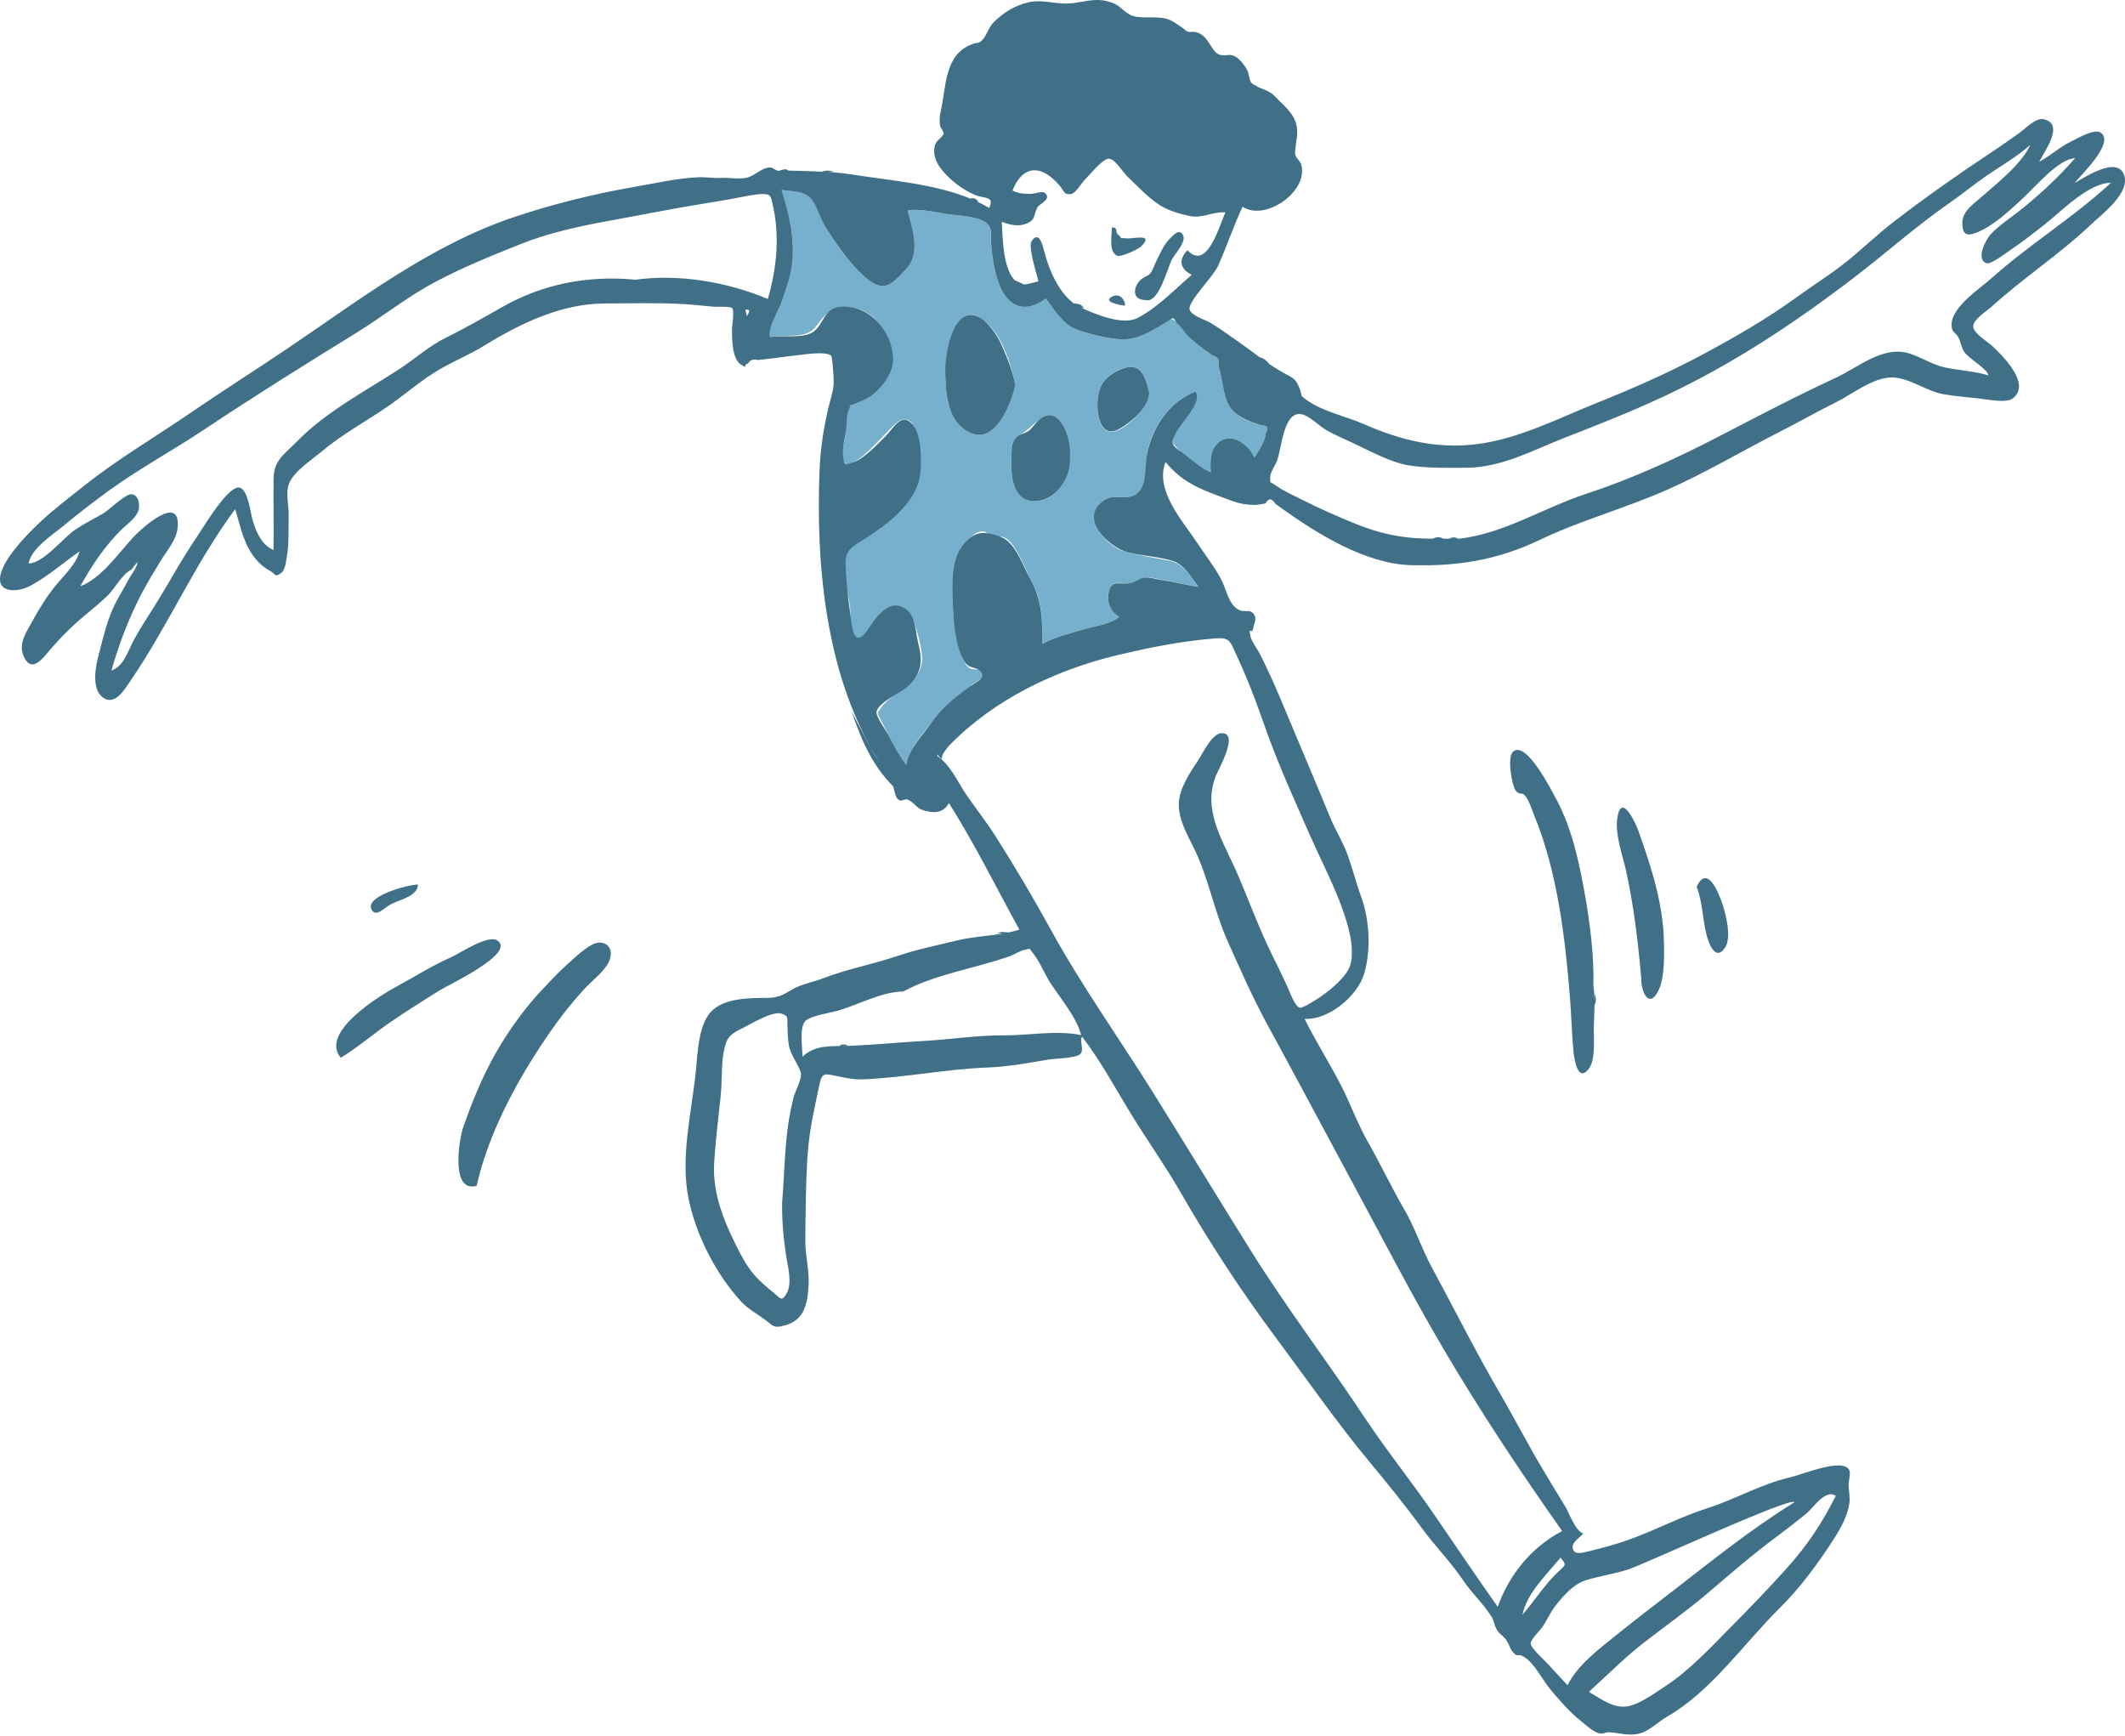 <svg width="900" height="735" viewBox="0 0 900 735" fill="none" xmlns="http://www.w3.org/2000/svg">
<path fill-rule="evenodd" clip-rule="evenodd" d="M486.706 166.103C485.042 159.334 483.372 152.953 475.031 156.18C468.598 158.67 465.501 162.723 464.882 169.464C464.415 174.541 465.336 184.978 472.941 182.382C478.003 180.654 486.857 171.953 486.706 166.103ZM453.145 192.978C454.161 186.166 448.681 170.312 440.194 177.638C437.206 180.217 434.694 182.355 431.592 184.635C427.934 187.323 428.606 188.964 428.355 193.721C427.968 201.07 428.539 212.294 438.563 212.181C447.9 212.075 454.075 201.202 453.145 192.978ZM430.056 163.087C428.002 153.58 424.057 140.428 415.511 134.767C404.284 127.328 400.299 149.497 400.331 156.007C400.379 165.378 400.649 179.059 411.517 183.52C421.87 187.769 428.577 169.779 430.056 163.087ZM506.261 165.846C495.623 170.069 488.477 179.921 486.01 190.957C484.868 196.059 485.951 203.847 482.608 207.96C478.606 212.883 472.385 208.622 467.773 211.707C457.252 218.746 468.518 231.452 476.358 233.544C482.61 235.212 488.97 236.234 495.256 237.452C501.159 238.595 504.041 243.812 507.584 248.539C502.69 247.724 497.889 246.491 492.968 245.713C490.85 245.378 487.778 244.325 485.572 244.461C482.911 244.626 481.214 246.479 478.686 246.918C474.339 247.673 471.35 244.883 469.638 250.345C468.377 254.37 470.382 259.181 473.985 261.167C470.801 264.283 463.455 265.121 459.29 266.414C453.256 268.286 447.118 269.502 441.522 272.662C441.522 262.826 441.644 255.039 436.839 246.041C434.507 241.673 430.059 229.404 425.291 227.578C423.858 227.029 421.835 227.332 420.34 226.886C418.787 226.423 417.928 225.072 416.188 225.026C413.022 224.941 409.605 228.638 407.726 231.054C402.974 237.164 403.16 246.939 403.453 254.3C403.756 261.908 404.525 271.459 407.634 278.497C408.356 280.132 409.097 281.97 410.673 282.953C411.818 283.666 413.952 283.103 414.833 283.914C418.032 286.862 413.59 288.55 411.122 290.355C404.817 294.966 399.37 299.434 394.757 305.623C390.862 310.848 384.787 317.19 383.791 323.887C379.504 318.083 376.49 311.535 373.202 305.149C371.335 301.522 371.295 302.257 373.281 299.51C374.829 297.369 377.55 295.141 379.76 293.645C384.28 290.585 388.953 287.291 390.28 281.468C391.283 277.065 388.885 268.929 387.51 264.474C385.753 258.781 381.161 254.413 375.272 257.738C370.91 260.202 368.811 269.011 364.582 270.244C359.81 271.635 360.466 260.066 360.026 256.856C359.207 250.867 356.041 240.795 358.02 234.913C359.561 230.333 366.991 227.892 370.851 225.106C376.584 220.968 382.236 215.698 386.267 209.849C390.4 203.85 390.035 197.741 389.295 190.749C388.863 186.671 388.192 175.572 381.386 177.926C377.469 179.281 359.963 203.113 356.864 194.655C355.991 192.27 357.878 186.259 358.21 183.509C358.452 181.504 358.413 171.949 359.766 170.617C360.286 170.105 366.424 169.278 367.766 168.452C370.984 166.469 373.4 163.87 375.336 160.638C381.748 149.931 374.458 133.195 362.408 130.508C354.553 128.756 350.306 131.511 345.909 137.838C341.654 143.962 333.303 141.315 326.2 142.791C324.863 139.155 329.565 132.002 330.808 128.498C332.639 123.337 334.66 117.978 335.39 112.533C336.812 101.907 334.361 90.445 330.989 80.431C335.034 81.051 340.783 80.805 343.566 83.83C346.356 86.86 347.595 93.081 349.951 96.723C354.497 103.749 359.722 111.416 365.979 117.004C374.149 124.3 377.38 120.893 383.642 114.118C389.989 107.251 386.663 97.559 384.407 89.08C389.543 88.31 395.478 89.755 400.526 90.568C405.102 91.304 413.685 91.47 417.568 94.234C420.473 96.301 419.441 98.554 419.724 102.618C420.105 108.114 420.969 113.671 422.641 118.935C426.043 129.646 433.727 133.322 442.964 126.431C446.173 130.737 449.659 136.432 454.614 138.874C459.477 141.273 468.519 143.247 473.963 143.642C480.815 144.138 486.289 141.09 491.955 137.628C494.728 135.934 495.508 134.544 497.929 135.874C499.718 136.858 502.081 141.507 503.898 143.113C505.933 144.911 508.172 146.566 510.353 148.181C511.37 149.018 512.426 149.802 513.522 150.533C515.932 151.109 516.742 152.539 515.952 154.823C517.476 159.223 517.769 163.884 519.057 168.33C520.578 173.583 524.19 176.445 529.046 178.383C530.73 178.862 532.385 179.43 534.008 180.087C536.902 180.144 537.559 181.314 535.978 183.597C535.977 186.665 532.862 191.331 531.194 193.746C529.557 189.197 523.229 184.131 518.32 186.06C512.612 188.302 512.391 194.862 512.796 199.992C509.23 198.314 506.166 195.891 503.118 193.437C501.636 192.244 499.183 190.861 498.094 189.268C496.206 186.508 496.372 187.939 497.699 184.196C499.167 180.057 510.034 169.873 506.261 165.846Z" fill="#76B0CD"/>
<path fill-rule="evenodd" clip-rule="evenodd" d="M765.064 640.913C760.858 644.341 756.512 647.715 752.153 650.945C742.181 658.337 732.892 666.424 723.445 674.473C714.897 681.754 705.745 688.276 696.846 695.109C688.388 701.602 680.86 709.259 672.946 716.416C678.1 719.427 683.706 723.867 689.934 722.436C694.989 721.273 700.958 716.876 705.318 714.02C715.469 707.373 723.958 698.207 732.438 689.635C740.752 681.232 748.694 673.026 756.543 664.308C765.367 654.506 771.608 645.164 777.515 633.419C773.017 630.434 768.08 638.456 765.064 640.913ZM689.628 664.579C683.698 666.501 677.552 667.343 671.641 669.161C666.498 670.743 662.093 675.732 658.852 679.876C656.724 682.597 655.329 685.799 653.425 688.73C652.348 690.389 648.234 694.291 648.284 695.912C648.351 698.005 654.4 703.254 655.824 704.862C658.461 707.84 661.173 710.751 663.933 713.615C667.988 705.088 677.688 697.93 684.929 692.082C692.44 686.013 700.32 680.006 708.099 673.997C725.275 660.725 741.445 647.626 759.995 636.143C758.879 633.463 696.525 662.342 689.628 664.579ZM660.92 659.576C655.259 666.604 646.662 674.54 644.822 683.753C648.39 679.638 651.544 675.115 654.996 670.896C656.498 669.062 658.061 667.427 659.748 665.761C662.838 662.707 663.819 662.981 660.92 659.576ZM515.075 270.312C503.757 271.16 492.317 273.152 481.167 275.602L480.653 275.602C481.471 275.602 482.277 275.604 483.084 275.606C482.442 275.606 481.799 275.606 481.162 275.604C478.469 276.195 475.793 276.814 473.139 277.449C446.994 283.71 421.011 296.177 402.134 315.584L401.5 316.24C400.62 317.637 398.571 319.59 398.979 321.47C397.7 320.667 397.296 319.974 397.423 319.348C397.244 319.608 397.085 319.889 396.95 320.195C402.3 323.557 405.718 331.278 409.251 336.49C413.235 342.366 417.696 347.89 421.511 353.891C429.802 366.936 437.753 380.409 445.204 393.955C458.099 417.399 473.977 439.651 488.16 462.339C502.319 484.991 515.829 507.314 529.983 529.935C545.051 554.015 562.336 576.703 577.901 600.178C587.182 614.175 597.782 627.305 607.29 641.17C616.287 654.292 625.157 667.414 634.322 680.418C639.156 666.842 648.58 655.184 661.602 648.316C643.869 623.147 626.899 597.642 611.288 571.075C597.839 548.187 585.978 525.226 573.489 502.059C561.186 479.236 549.046 456.391 536.612 433.586C530.402 422.196 525.172 410.229 519.844 398.329C514.176 385.668 511.794 371.568 505.657 359.145C502.789 353.337 498.902 346.633 499.284 339.904C499.644 333.558 504.053 327.081 507.443 321.967C509.457 318.932 513.315 310.494 517.457 310.453C524.932 310.379 516.075 325.645 514.905 328.649C509.517 342.487 517.017 354.452 522.657 366.848C528.164 378.954 532.543 391.656 538.403 403.619C540.863 408.641 543.361 413.543 545.6 418.638C546.374 420.397 548.498 426.177 550.465 426.749C551.59 427.076 557.17 423.465 558.03 422.916C562.397 420.131 568.349 415.29 570.97 410.78C573.564 406.316 572.512 398.697 571.322 393.923C567.868 380.056 560.595 366.866 554.878 353.858C548.877 340.203 542.58 326.373 537.408 312.38C534.613 304.82 532.097 297.192 529.041 289.725C527.305 285.48 525.488 281.269 523.557 277.109C521.104 271.822 520.918 269.874 515.075 270.312ZM314.544 435.347C309.096 437.981 307.652 439.374 306.541 445.284C305.387 451.426 305.898 457.487 305.264 463.661L305.263 463.672L305.259 463.713L305.257 463.73L305.013 466.06C304.077 474.856 303.009 483.642 302.471 492.335C301.702 504.735 306.246 516.309 311.634 527.127C314.005 531.889 316.422 536.516 320.019 540.504C322.228 542.953 324.788 545.031 327.324 547.122C330.533 549.765 331.022 551.397 333.116 547.815C335.689 543.411 333.637 536.264 332.907 531.513C331.757 524.022 331.16 516.874 331.254 509.265C331.543 505.834 331.748 502.397 331.941 498.96L331.941 498.953C332.413 490.555 332.815 482.153 334.196 473.82C334.693 470.824 335.293 467.841 336.037 464.897C336.715 462.21 339.471 457.335 339.25 454.699C339.027 452.04 334.888 447.078 334.107 442.658C333.66 440.124 333.655 437.438 333.514 434.877C333.308 431.166 334.196 430.267 330.984 429.234C327.145 427.999 317.838 433.754 314.544 435.347ZM258.286 406.29C256.827 410.72 250.894 415.13 247.828 418.431C239.457 427.446 232.975 436.607 226.405 446.926C215.863 463.48 206.255 482.77 201.855 502.144C190.631 505.246 194.537 482.153 196.078 477.684C199.86 466.717 204.269 455.938 210.007 445.852C215.27 436.602 222.457 426.58 229.808 418.872C232.846 415.686 236.426 411.801 239.738 408.836C242.658 406.221 249.215 399.859 252.873 399.257C257.144 398.554 259.768 401.79 258.286 406.29ZM305.259 463.713L305.245 463.903L305.252 463.809L305.257 463.73L305.259 463.713ZM659.238 338.624C665.787 350.772 668.981 365.776 671.34 379.288C673.478 391.53 675.172 404.902 674.849 417.332C675.168 419.466 675.297 421.61 675.325 423.76L675.278 425.709C675.315 424.126 675.353 422.542 675.391 420.961C676.036 422.53 676.114 424.084 675.328 425.615C675.293 428.748 675.104 431.888 675.036 435.022C674.938 439.554 675.901 448.812 672.81 452.71C668.097 458.655 666.689 447.996 666.396 445.082C665.664 437.79 665.559 430.411 664.982 423.103C662.959 397.489 659.649 369.183 649.798 345.323C648.863 343.059 647.392 338.209 645.596 336.605C644.324 335.47 643.348 336.715 641.883 334.731C640.355 332.663 638.19 320.621 640.826 318.287C646.351 313.393 656.971 334.419 659.238 338.624ZM210.7 398.297C218.54 403.763 189.764 417.097 185.906 419.546C179.009 423.924 172.135 428.171 165.394 432.8C158.313 437.662 151.612 443.486 144.332 447.921C135.208 437.179 160.899 421.538 168.353 417.531C175.925 413.46 183.132 408.826 190.999 405.374C194.76 403.724 206.725 395.525 210.7 398.297ZM433.823 402.247C432.279 402.487 429.295 404.353 427.801 404.878C413.091 410.055 396.12 412.507 382.564 419.853C373.41 419.943 363.754 425.41 354.977 427.933C351.491 428.935 344.51 429.928 341.58 431.922C338.297 434.157 339.864 443.384 339.864 447.46C345.575 442.108 352.274 443.204 359.831 442.882C370.46 442.43 381.02 441.381 391.592 440.773C402.804 440.128 413.761 438.388 425.027 438.432C436.122 438.476 446.978 436.159 457.902 438.295C455.997 430.813 449.143 422.801 444.976 416.401C442.41 412.46 440.524 407.442 437.607 403.789C435.391 401.013 436.952 401.758 433.823 402.247ZM359.201 442.868L355.422 442.93C356.666 441.92 357.93 442.156 359.201 442.868ZM694.019 352.099C699.419 367.495 704.407 382.52 704.739 399.024C704.853 404.743 705.013 413.765 702.591 419.033C698.561 427.799 694.933 420.043 695.095 414.025C693.77 398.895 691.965 383.668 688.698 368.815C687.179 361.907 683.824 353.178 685.035 346.018C686.819 335.49 692.818 348.675 694.019 352.099ZM695.028 416.419L695.02 416.748L695.014 416.92L695.022 416.604L695.028 416.419ZM728.849 380.979C730.605 385.589 733.614 396.572 730.712 401.105C726.839 407.154 723.941 400.375 722.808 396.031C721.026 389.192 721.155 382.085 718.576 375.468C722.511 367.089 726.628 375.144 728.849 380.979ZM177.019 374.545C177.019 379.382 169.64 380.864 165.652 382.866C162.715 384.34 159.272 388.645 157.394 385.212C154.239 379.441 173.139 374.545 177.019 374.545ZM330.989 80.431C334.358 90.438 336.811 101.917 335.39 112.533C334.659 117.989 332.636 123.328 330.808 128.498C329.68 131.69 324.926 139.326 326.2 142.791C331.448 141.701 340.074 143.52 344.323 140.598C349.154 137.276 348.715 130.337 356.331 129.873C368.018 129.161 377.432 139.537 378.248 151.16C378.67 157.176 374.241 163.536 369.741 167.089C367.315 169.005 365.012 169.612 362.346 170.813C360.576 171.611 360.056 171.576 359.939 171.535L359.935 171.532L359.941 171.54C360.016 171.642 360.146 172.111 359.372 173.88C358.411 176.079 358.686 179.564 358.402 181.914C357.986 185.359 356.604 189.661 357.058 193.055C357.546 196.711 357.387 197.099 361.348 195.796C365.9 194.299 371.739 188.003 375.158 184.613C378.511 181.288 381.831 174.158 386.649 179.864C390.344 184.24 390.336 195.223 389.771 200.649C388.46 213.258 374.098 223.535 364.049 229.524C356.964 233.746 357.98 236.512 358.426 244.481C358.787 250.946 359.803 257.462 360.662 263.875C361.701 271.624 364.189 271.743 367.992 265.996C370.902 261.598 375.666 254.392 381.919 256.915C388.125 259.419 387.592 267.47 388.981 272.734C390.926 280.101 390.301 285.645 384.035 291.029C381.19 293.474 372.021 297.453 371.241 301.417C370.862 303.344 375.309 309.373 376.37 311.433C378.586 315.737 380.908 319.984 383.791 323.887C384.766 317.331 390.503 311.774 394.091 306.547C398.424 300.235 403.722 295.793 409.937 291.215C412.214 289.54 417.955 287.289 415.266 284.38C412.932 281.853 410.502 283.72 408.189 279.669C404.313 272.881 403.758 261.948 403.453 254.3C403.182 247.469 402.933 237.886 406.992 231.962C411.933 224.75 416.882 224.475 424.288 227.548C430.068 229.947 433.099 239.275 436.19 244.842C441.418 254.254 441.522 262.249 441.522 272.662C447.118 269.502 453.256 268.286 459.29 266.414C463.455 265.121 470.801 264.283 473.985 261.167C470.568 259.284 468.744 255.192 469.454 251.33C470.618 245.001 473.867 247.755 478.686 246.918C480.846 246.543 482.409 244.912 484.582 244.6C486.807 244.282 489.198 245.168 491.41 245.51C496.861 246.353 502.171 247.638 507.584 248.539C504.569 244.518 501.527 239.045 496.676 237.529C490.83 235.701 483.799 235.406 477.692 233.88C469.817 231.913 456.241 219.422 467.773 211.708C472.131 208.792 477.859 212.489 481.986 208.58C485.898 204.874 484.743 197.171 485.792 192.18C488.211 180.678 495.081 170.284 506.261 165.846C510.095 169.938 499.18 180.032 497.699 184.196C496.817 186.677 496.142 186.403 497.052 188.462C497.683 189.894 500.778 191.513 502.117 192.608L503.238 193.524C506.23 195.962 509.278 198.336 512.796 199.992C512.39 194.854 512.586 188.312 518.32 186.06C523.246 184.124 529.56 189.208 531.194 193.746C532.862 191.331 535.977 186.666 535.978 183.597C537.558 181.314 536.902 180.144 534.008 180.087C532.785 179.579 531.539 179.139 530.27 178.766C524.885 176.651 520.792 174.284 519.057 168.33C517.761 163.883 517.474 159.217 515.952 154.823C516.742 152.539 515.932 151.109 513.522 150.533C512.77 149.992 512.019 149.452 511.267 148.911C508.778 147.081 506.214 145.159 503.898 143.113C502.075 141.501 500.375 138.159 498.537 136.92C498.125 136.059 497.565 135.302 496.859 134.651C495.23 135.653 493.596 136.645 491.955 137.628C486.273 141.1 480.854 144.183 473.963 143.642C468.583 143.219 460.611 141.378 455.594 139.376C450.114 137.189 446.345 130.967 442.964 126.431C433.726 133.322 426.058 129.627 422.641 118.935C421.116 114.165 420.26 109.109 419.827 104.128C419.474 100.057 420.687 96.452 417.568 94.234C413.674 91.464 405.123 91.306 400.526 90.568C395.484 89.758 389.538 88.311 384.407 89.08C386.657 97.536 390.01 107.279 383.641 114.118C377.349 120.876 374.182 124.328 365.979 117.004C359.705 111.401 354.534 103.748 349.951 96.723C347.548 93.039 346.479 88.236 344.049 84.745C341.252 80.727 335.693 81.152 330.989 80.431ZM40.418 284.711L40.416 284.732L40.417 284.976L40.419 285.223L40.418 284.711ZM323.06 82.146C320.979 82.105 316.045 83.031 313.982 83.443C308.372 84.565 302.797 85.477 296.92 86.415C283.744 88.516 270.633 91.238 257.518 93.591C245.485 95.75 232.134 98.698 220.695 103.278C208.193 108.283 196.057 113.15 184.153 119.498C172.216 125.863 161.966 134.158 150.555 141.181C129.164 154.345 107.515 167.883 86.535 181.861C73.192 190.75 58.956 198.446 46.016 207.835C39.349 212.672 32.859 217.727 26.508 222.97C21.834 226.827 13.351 232.142 12.108 238.586C18.372 238.586 26.847 227.639 31.954 224.213C35.673 221.718 39.836 219.702 43.701 217.43C45.919 216.126 53.007 209.335 55.419 209.3C58.898 209.249 59.407 214.22 58.54 216.467C57.416 219.379 54.103 221.77 51.902 223.856C44.727 230.657 38.776 239.607 34.005 248.253C42.781 245.025 50.059 234.431 56.299 227.643C59.597 224.055 76.449 208.583 75.251 223.24C74.808 228.663 70.895 232.808 68.167 237.293C65.217 242.144 62.179 247.065 59.584 252.111C54.313 262.357 50.33 272.897 47.183 284.003C52.641 281.853 54.068 275.84 56.615 271.134C59.208 266.343 62.241 261.713 65.153 257.113C71.332 247.351 76.7 237.084 83.261 227.557C85.852 223.792 97.429 203.9 102.081 206.705C105.214 208.593 106.141 217.478 107.081 220.597C108.569 225.531 110.861 230.701 115.818 232.936C116.045 222.858 115.699 212.793 115.86 202.741C115.988 194.83 120.268 192.572 125.668 187.05C138.189 174.245 154.199 165.985 169.06 156.327C175.674 152.029 181.797 146.436 189.102 142.857C197.317 138.833 205.298 134.19 213.32 129.682C230.172 120.214 249.081 116.631 268.253 118.373L269.064 118.45L268.997 118.443L269.067 118.45L269.099 118.453C287.543 115.868 308.224 119.442 325.202 126.608C328.921 113.787 330.307 100.294 327.37 87.135C326.509 83.275 326.656 82.22 323.06 82.146ZM490.25 274.221C489.467 274.263 488.685 274.304 487.892 274.346C488.671 274.304 489.46 274.263 490.25 274.221ZM859.888 61.333C854.525 66.189 847.507 70.217 841.584 74.265C836.145 77.982 831.084 82.212 825.712 85.927C811.756 95.579 799.005 106.993 785.482 117.353C760.084 136.811 733.615 154.37 704.555 167.936C690.853 174.332 676.755 179.9 662.678 185.379C648.959 190.718 636.028 198.025 620.867 198.079C613.093 198.106 604.888 198.316 597.165 197.144C588.838 195.879 580.153 190.893 572.563 187.386C568.995 185.737 565.353 184.165 561.921 182.247C558.766 180.484 554.51 175.973 551.175 175.39C543.641 174.073 542.87 189.545 540.922 194.948C540.26 196.785 538.018 199.987 537.993 201.791C537.944 205.18 537.426 203.449 540.452 205.641C543.736 208.02 548.283 209.955 551.93 211.828C558.829 215.37 566.19 218.529 573.298 221.473C580.912 224.627 588.271 226.708 596.512 227.601C599.714 227.948 602.754 228.066 605.783 228.105L606.792 228.115L606.829 228.099C608.266 227.485 609.705 227.081 611.168 228.103L610.037 228.122C612.501 228.12 615.004 228.111 617.627 228.174C616.317 228.142 615.009 228.111 613.7 228.079C615.025 227.45 616.339 227.318 617.628 228.174C636.888 226.053 653.797 214.98 671.884 209.078C690.318 203.062 709.457 194.416 726.968 185.346C743.59 176.735 760.249 167.954 777.328 160.062C787.126 155.534 797.543 146.156 808.75 149.7C813.918 151.334 818.534 154.524 823.891 155.632C830.055 156.906 836.034 157.124 842.133 158.954C841.751 156.119 833.712 151.863 831.851 148.921C830.61 146.958 830.434 144.728 829.403 142.791C828.461 141.02 827.004 140.87 826.637 138.782C825.222 130.741 838.451 122.314 843.455 117.83C859.409 103.528 878.162 92.108 894.057 77.412C884.481 77.412 872.916 89.648 865.748 95.235C860.928 98.993 856.153 102.757 851.073 106.159C849.681 107.091 843.224 112.036 841.451 111.482C836.478 109.93 841.215 101.253 843.016 99.311C846.54 95.508 851.29 92.451 855.338 89.238C863.858 82.474 871.641 75.261 878.865 66.959C871.737 67.386 861.914 79.17 856.873 83.848C851.364 88.96 844.073 95.895 836.912 98.577C833.214 99.962 831.379 99.583 831.102 95.097C830.787 89.982 834.769 87.288 838.211 84.258C845.073 78.216 856.075 69.77 859.888 61.333ZM606.793 228.115L606.792 228.115L606.781 228.12L606.793 228.115ZM453.145 192.978C454.098 201.405 447.883 211.833 438.563 212.181C428.577 212.552 427.998 200.835 428.355 193.721C428.546 189.901 428.079 187.649 430.714 185.009C431.807 183.915 434.458 183.446 435.756 182.391C437.427 181.032 438.552 179.053 440.194 177.638C448.654 170.345 454.153 186.219 453.145 192.978ZM415.511 134.767C418.735 136.772 422.253 141.915 423.796 145.234C426.535 151.123 428.689 156.756 430.056 163.088C428.552 169.894 421.984 187.753 411.517 183.52C400.653 179.127 400.379 165.332 400.33 156.008C400.297 149.218 404.042 127.634 415.511 134.767ZM486.706 166.103C486.866 172.296 478.866 179.049 473.956 181.668C465.963 185.932 464.349 175.245 464.882 169.464C465.477 163.003 468.073 159.427 474.022 156.679C482.856 152.598 484.863 158.609 486.706 166.103ZM359.926 171.53L359.935 171.532L359.933 171.53C359.911 171.506 359.898 171.516 359.926 171.53ZM533.439 151.277L533.546 151.305L533.545 151.304L533.439 151.277ZM469.078 67.282C466.113 68.222 461.647 73.917 459.381 76.193C457.979 77.6 455.575 81.916 453.576 82.165C450.603 82.536 450.875 81.132 448.854 78.712C441.241 69.591 433.189 69.624 428.817 80.693C431.365 81.956 434.062 82.187 436.85 82.09C437.796 82.058 441.433 80.971 442.133 81.434C446.092 84.057 440.293 86.324 439.497 87.668C438.893 88.688 438.598 89.595 438.362 90.408L438.382 90.856L438.38 90.836V90.83L438.378 90.785L438.377 90.77L438.376 90.747L438.375 90.72L438.373 90.68L438.371 90.641L438.37 90.625L438.369 90.597V90.594L438.364 90.494L438.363 90.468L438.36 90.414L438.312 90.582C437.77 92.473 437.454 93.843 434.038 94.934C430.592 96.035 427.699 95.072 424.272 93.994C424.707 100.742 424.689 112.765 429.414 118.306L429.676 118.601C431.009 119.211 432.342 119.82 433.675 120.43C433.492 120.444 433.313 120.453 433.136 120.456C435.427 120.5 438.156 119.476 439.783 119.129C439.078 115.778 435.248 104.411 436.979 101.982C440.255 97.389 441.69 104.234 442.506 107.33C444.426 114.618 448.61 124.192 455.194 128.771C455.129 128.669 455.068 128.557 455.013 128.436C456.582 128.714 458.263 128.783 459.044 130.561C458.574 130.366 458.059 130.258 457.55 130.136L457.552 130.137C463.806 133.063 475.516 137.928 481.779 134.658C490.443 130.134 497.431 122.641 504.744 116.361C499.704 113.871 499.016 110.009 502.932 105.963C511.238 114.866 516.319 95.763 518.989 89.935C513.878 89.484 509.295 92.559 504.067 91.512C499.809 90.659 494.673 89.16 491.023 86.765C486.147 83.564 481.873 78.943 477.684 74.941C475.176 72.545 471.771 66.427 469.078 67.282ZM315.671 131.041C315.908 132.014 316.14 132.964 316.37 133.916C317.765 131.28 317.765 131.28 315.671 131.041ZM476.454 129.449C474.383 129.221 466.172 127.753 471.457 125.386C474.155 124.177 476.709 126.97 476.454 129.449ZM501.14 99.858C502.289 102.561 497.707 107.404 496.421 109.727C494.406 113.368 490.894 128.592 485.209 127.05C478.958 127.034 479.993 121.08 483.429 118.181C484.627 117.17 485.939 117.122 487.127 115.833C488.159 114.713 488.799 112.468 489.486 111.097C491.17 107.74 492.691 103.849 495.356 101.143C497.498 98.969 499.756 96.606 501.14 99.858ZM269.064 118.45L269.099 118.453L269.067 118.45H269.064ZM266.902 118.236L267.601 118.306L268.855 118.429L267.709 118.316L266.902 118.236ZM265.531 118.1L266.319 118.179L266.681 118.214L266.033 118.15L265.531 118.1ZM470.924 96.227C473.958 96.581 471.979 98.03 473.536 99.321C474.578 100.184 474.739 100.611 474.651 100.807L474.639 100.829L474.716 100.824C475.129 100.801 475.885 100.815 477.202 100.939C480.089 101.209 488.969 98.62 483.326 104.33C482.098 105.573 474.71 109.046 473.065 108.253C469.396 106.486 470.953 99.291 470.924 96.227ZM474.639 100.829C473.902 100.887 474.482 101.077 474.637 100.834L474.639 100.829ZM232.407 100.016C231.619 100.038 230.83 100.06 230.032 100.081C230.817 100.058 231.612 100.037 232.407 100.016ZM438.385 90.925L438.39 91.03L438.389 91.022L438.385 90.937V90.925ZM438.382 90.884L438.383 90.887L438.383 90.892L438.382 90.884ZM438.364 90.484V90.494L438.366 90.52L438.364 90.484ZM438.362 90.434L438.363 90.468L438.364 90.475L438.362 90.434ZM356.601 73.199L356.961 73.247L357.285 73.289L356.601 73.199ZM549.407 56.69L549.41 56.726L549.413 56.777L549.412 56.773L549.407 56.69ZM549.407 56.672V56.69V56.682V56.672ZM348.198 72.74L348.106 72.78C349.833 72.004 351.557 72.132 353.28 72.791C352.201 72.788 351.122 72.786 350.043 72.784C353.77 73.006 357.486 73.352 361.188 73.939C377.239 76.485 395.969 77.823 411.286 84.225C411.217 84.149 411.149 84.069 411.082 83.987C412.447 83.697 413.481 84.231 414.307 85.285C414.162 85.328 414.021 85.359 413.884 85.379C415.624 86.194 417.313 87.085 418.94 88.06C421.413 82.746 416.792 84.348 412.496 82.364C407.75 80.173 404.01 77.435 400.462 73.703C397.429 70.513 394.833 66.532 395.892 61.779C396.44 59.321 399.179 58.344 399.666 56.543C399.832 55.93 398.153 53.887 398.084 53.007C397.916 50.901 397.911 49.287 398.396 47.214C400.861 36.701 399.797 23.208 411.725 18.698C414.307 17.723 414.251 18.808 416.169 16.777C418.025 14.813 418.716 11.552 420.839 9.433C424.897 5.381 429.969 2.223 435.588 0.977C441.479 -0.33 446.469 1.697 452.133 1.498C458.277 1.282 462.863 -1.081 469.286 0.599C474.211 1.886 474.601 3.895 478.334 6.11C482.135 8.366 489.398 6.526 494.244 8.012C496.787 8.792 498.354 10.203 500.527 11.567C501.844 12.394 501.68 12.834 503.062 13.408C503.782 13.706 505.403 13.347 506.253 13.532C512.145 14.821 512.673 21.758 516.426 23.118C519.314 24.166 520.673 22.136 523.844 24.368C525.635 25.629 527.406 27.984 528.353 29.942C528.818 30.903 529.269 34.136 529.673 34.617C530.95 36.137 530.432 35.311 531.673 36.164C534.225 37.918 537.226 37.906 540.027 40.86C543.827 44.868 548.354 48.044 549.257 53.831C549.41 54.813 549.441 55.717 549.403 56.585L549.407 56.672L549.401 56.586L549.362 57.229C549.227 58.928 548.871 60.53 548.717 62.376C548.546 64.421 548.275 64.428 548.705 65.894C548.995 66.881 550.692 68.211 551.102 69.667C554.32 81.084 535.803 93.944 526.281 87.522C522.392 95.745 519.588 104.398 515.85 112.665C513.803 117.195 503.028 127.792 503.807 131.013C504.448 133.667 510.579 135.452 512.718 136.731C516.594 139.051 520.349 141.85 524.068 144.413C526.761 146.27 529.362 148.226 531.976 150.153L533.545 151.304L533.752 151.357C535.396 151.816 536.638 152.809 537.604 154.169C539.758 155.632 541.971 157.016 544.295 158.256C547.871 160.165 548.824 160.536 550.354 164.345C551.922 168.242 549.966 166.881 553.382 169.371C560.02 174.209 570.129 176.313 577.647 179.603C594.323 186.898 610.658 190.725 628.993 187.553C645.455 184.706 660.837 176.807 676.243 170.64C691.496 164.535 706.691 157.855 721.15 150.101C734.825 142.766 748.361 135.007 760.979 125.821C768.05 120.673 775.523 116.087 782.319 110.585C788.996 105.18 795.219 99.183 801.999 93.947C815.284 83.687 829.295 73.864 843.32 64.567C847.316 61.918 851.239 59.158 855.145 56.378C857.498 54.705 862.212 49.833 865.322 50.436C875.029 52.314 865.306 64.857 863.667 68.527C868.463 65.965 872.373 62.18 877.363 59.819C879.915 58.611 886.97 54.338 889.666 56.138C895.997 60.363 881.051 74.292 878.645 77.525C882.65 75.24 896.137 66.194 899.411 73.598C902.839 81.349 890.374 90.537 885.834 94.856C872.441 107.596 856.972 117.629 843.346 129.994C841.466 131.699 835.307 135.457 835.771 138.53C836.204 141.401 841.866 144.717 843.893 146.623C847.879 150.369 860.53 162.56 852.474 168.709C849.632 170.878 841.527 169.083 838.128 168.724C833.148 168.199 828.242 167.793 823.302 166.968C816.04 165.754 808.92 160.059 801.649 159.844C793.476 159.603 784.675 166.834 777.643 170.323C769.383 174.42 761.447 178.957 753.226 183.142C737.532 191.131 722.551 200.082 706.356 207.282C688.6 215.176 669.557 220.284 652.019 228.672C634.172 237.208 616.967 239.92 597.419 239.317C578.339 238.729 557.942 226.089 542.84 215.264C541.968 214.633 541.095 214.002 540.223 213.371C538.604 210.9 537.192 210.836 535.986 213.177C533.534 213.578 532.52 213.959 529.598 213.754C524.826 213.42 522.441 212.346 518.063 210.727C508.141 207.058 500.644 204.196 493.63 195.631C489.032 207.588 500.623 220.204 506.829 229.562C510.248 234.719 514.138 239.637 517.085 245.088C519.478 249.516 520.342 256.395 524.922 258.34C527.657 259.502 529.349 257.579 531.193 260.337C532.397 262.138 531.079 264.205 530.843 265.727C530.241 269.594 528.374 264.144 529.712 269.847C530.135 271.648 532.669 275.082 533.512 276.736C539.258 288.01 543.943 299.806 548.858 311.468C553.748 323.07 558.594 334.56 563.385 346.183C565.452 351.199 568.352 355.822 570.323 360.892C572.726 367.073 574.203 373.528 576.492 379.757C580.045 389.427 580.727 402.217 577.794 412.214C574.923 422.003 562.453 432.067 552.514 431.44C557.115 440.652 562.335 448.935 567.13 457.983C571.623 466.46 574.763 475.514 579.425 483.685C584.732 492.986 589.368 502.913 594.691 512.025C599.187 519.721 602.008 528.486 606.232 536.306C615.861 554.134 625.144 572.671 635.467 590.36C641.472 600.65 646.884 611.238 652.977 621.494C656.235 626.978 659.565 632.415 662.883 637.863C664.799 641.008 666.966 647.918 670.561 649.439C669.527 650.519 666.211 652.998 666.092 654.573C665.775 658.765 670.014 657.606 672.389 657.027C678.419 655.559 684.228 654.02 690.057 651.927C701.219 647.921 711.844 642.249 723.132 638.654C734.853 634.919 745.897 628.405 758.062 625.629C763.596 624.366 781.8 616.603 783.405 623.114C783.709 624.345 782.915 627.305 782.928 628.798C782.95 631.438 783.641 633.795 783.265 636.54C782.543 641.796 779.657 647.047 776.845 651.434C770.111 661.936 762.562 672.233 753.686 681.014C738.467 696.071 724.712 716.263 705.933 727.012C702.207 729.146 698.676 732.926 694.463 734.048C689.784 735.293 685.809 733.727 681.626 733.552C679.326 733.456 679.2 734.736 676.428 733.692C674.15 732.834 671.222 730.062 669.363 728.595C664.671 724.892 660.708 720.203 656.835 715.663C653.411 711.649 649.783 703.985 645.148 701.421C642.573 699.997 642.712 702.282 640.401 699.114C639.125 697.364 639.009 695.576 637.432 693.821C635.75 691.949 634.688 691.684 633.575 689.424C632.797 687.845 632.766 686.307 631.761 684.685C628.416 679.291 623.358 674.663 619.772 669.326C614.413 661.351 607.529 654.456 601.89 646.709C595.141 637.441 587.636 628.209 580.314 619.402C566.21 602.434 553.241 583.719 539.885 565.791C525.437 546.399 511.944 525.698 499.896 504.704C493.439 493.451 485.629 482.561 478.848 471.438C472.219 460.565 466.116 449.172 458.363 439.083C456.868 440.265 459.394 444.557 457.557 446.316C455.637 448.158 446.643 448.231 444.189 448.655C435.807 450.104 426.881 451.714 418.362 452.038C400.82 452.703 383.522 456.268 365.841 457.036C361.889 457.208 358.755 456.583 354.944 455.789C349.228 454.596 348.155 453.913 346.984 459.533C345.203 468.083 343.097 477.227 342.309 485.891C341.495 494.842 341.349 503.802 341.224 512.791C341.165 517.075 341.049 521.363 341.069 525.646C341.099 531.874 342.793 537.951 342.47 544.169C342.058 552.093 340.667 558.984 332.505 561.217C327.94 562.465 327.849 561.829 324.623 559.319C321.231 556.682 316.753 554.3 313.896 551.175C303.277 539.559 294.865 523.287 291.66 507.757C288.029 490.158 292.917 471.184 294.698 453.686C295.447 446.331 295.735 434.511 300.911 428.669C306.441 422.427 317.731 422.635 325.163 422.552C326.861 422.533 328.171 422.36 329.304 422.06C329.047 422.037 328.791 422.023 328.537 422.03L329.983 421.858C332.013 421.19 333.561 420.079 336.062 418.699C339.575 416.761 344.662 415.78 348.458 414.319C358.778 410.346 369.644 408.341 380.097 404.814C388.551 401.962 396.949 400.286 405.533 398.208C411.815 396.686 418.368 396.397 424.664 395.324C423.945 395.241 423.226 395.155 422.523 395.251C424.014 394.278 425.636 394.809 427.214 394.838C428.744 394.513 430.253 394.124 431.735 393.64C421.864 375.698 412.847 357.406 401.906 340.061C399.516 344.428 395.461 344.507 390.715 343.015C388.059 342.179 386.954 339.555 384.468 338.62C382.918 338.037 381.993 339.805 380.369 338.545C379.424 337.813 378.844 335.226 378.292 333.011C369.174 323.807 364.857 313.367 360.639 301.213C363.738 306.971 366.569 312.901 369.776 318.598C370.503 319.891 371.431 321.201 372.423 322.527L372.136 322.103C370.817 320.146 369.534 318.158 368.406 316.038C358.451 297.317 353.141 278.952 349.894 258.063C346.991 239.374 346.396 219.643 347.032 200.751L347.03 200.783L347.034 200.718L347.034 200.702C347.079 199.384 347.141 198.077 347.221 196.778C347.717 188.713 348.896 180.969 350.771 172.992C351.504 169.874 353.035 165.284 353.101 162.186C353.141 160.305 352.599 151.105 351.987 150.592C349.619 148.604 340.408 150.152 337.807 150.421C333.073 150.912 328.367 151.657 323.633 152.154C322.682 152.246 321.729 152.337 320.778 152.428C318.95 151.96 317.616 152.478 316.777 153.982C314.287 154.42 317.434 156.484 313.965 154.464C309.936 152.119 310.038 143.393 310.023 139.435C310.017 137.938 311.124 131.606 310.093 130.502C309.298 129.651 303.846 129.992 302.483 129.88C297.304 129.458 292.092 128.831 286.898 128.623C276.645 128.211 266.239 128.467 255.987 128.512C237.767 128.59 220.51 136.886 205.292 146.252C198.264 150.577 190.508 153.589 183.569 158.004C176.742 162.349 170.746 167.685 164.038 172.249C154.659 178.629 144.829 183.976 136.131 191.279C131.966 194.775 126.436 198.271 123.385 202.899C120.32 207.546 122.384 212.804 122.256 218.135C122.116 223.91 122.481 230.035 121.491 235.695C121.148 237.658 120.844 241.398 119.036 242.682C116.28 244.639 116.974 243.209 114.611 241.903C104.388 236.25 102.572 225.668 99.624 215.577C82.728 238.261 71.497 264.46 55.52 287.907C53.073 291.499 48.809 299.107 43.672 295.422C40.658 293.26 40.088 289.101 40.392 285.032L40.416 284.732L40.414 284.077L40.412 283.24L40.414 283.472C40.415 283.775 40.416 284.078 40.417 284.381L40.418 284.711L40.445 284.412C40.703 281.721 41.311 279.117 41.81 277.209C43.751 269.795 45.449 262.214 48.942 255.346C50.693 251.904 52.786 248.644 54.562 245.216C55.471 243.465 58.29 239.982 58.166 238.015C57.318 239.091 56.472 240.166 55.624 241.243C51.636 243.167 48.595 249.396 45.301 252.495C42.304 255.314 38.9 258.12 35.664 260.811C29.727 265.745 24.57 271.105 19.538 277.114C16.484 280.761 12.614 284.229 9.893 277.546C7.813 272.438 11.075 267.853 13.46 263.489C16.578 257.784 19.713 252.619 23.854 247.612C27.362 243.373 32.288 238.853 33.663 233.51C26.672 238.359 20.402 244.016 12.843 248.066C6.828 251.288 -2.887 251.112 0.82 241.45C3.512 234.437 11.808 225.915 17.288 220.807C22.983 215.497 29.522 210.56 35.638 205.694C49.857 194.38 65.712 185.086 80.709 174.812C94.403 165.431 108.406 156.576 122.01 147.393C152.558 126.771 182.465 103.714 217.861 91.879C234.299 86.383 251.588 82.1 268.633 79.148C277.428 77.625 286.83 75.449 295.729 75.056C299.009 74.911 302.176 75.53 305.42 75.334C308.793 75.131 312.962 76.02 316.281 75.251C319.774 74.443 322.854 70.711 326.326 70.939C327.384 71.009 328.368 72.04 329.423 72.288L329.688 72.332C329.688 72.333 329.689 72.333 329.688 72.332C331.129 72.178 332.54 71.016 333.899 72.243C333.899 72.243 333.898 72.243 333.899 72.243C338.716 72.382 343.525 72.449 348.319 72.689L348.198 72.74Z" fill="#407088"/>
</svg>
